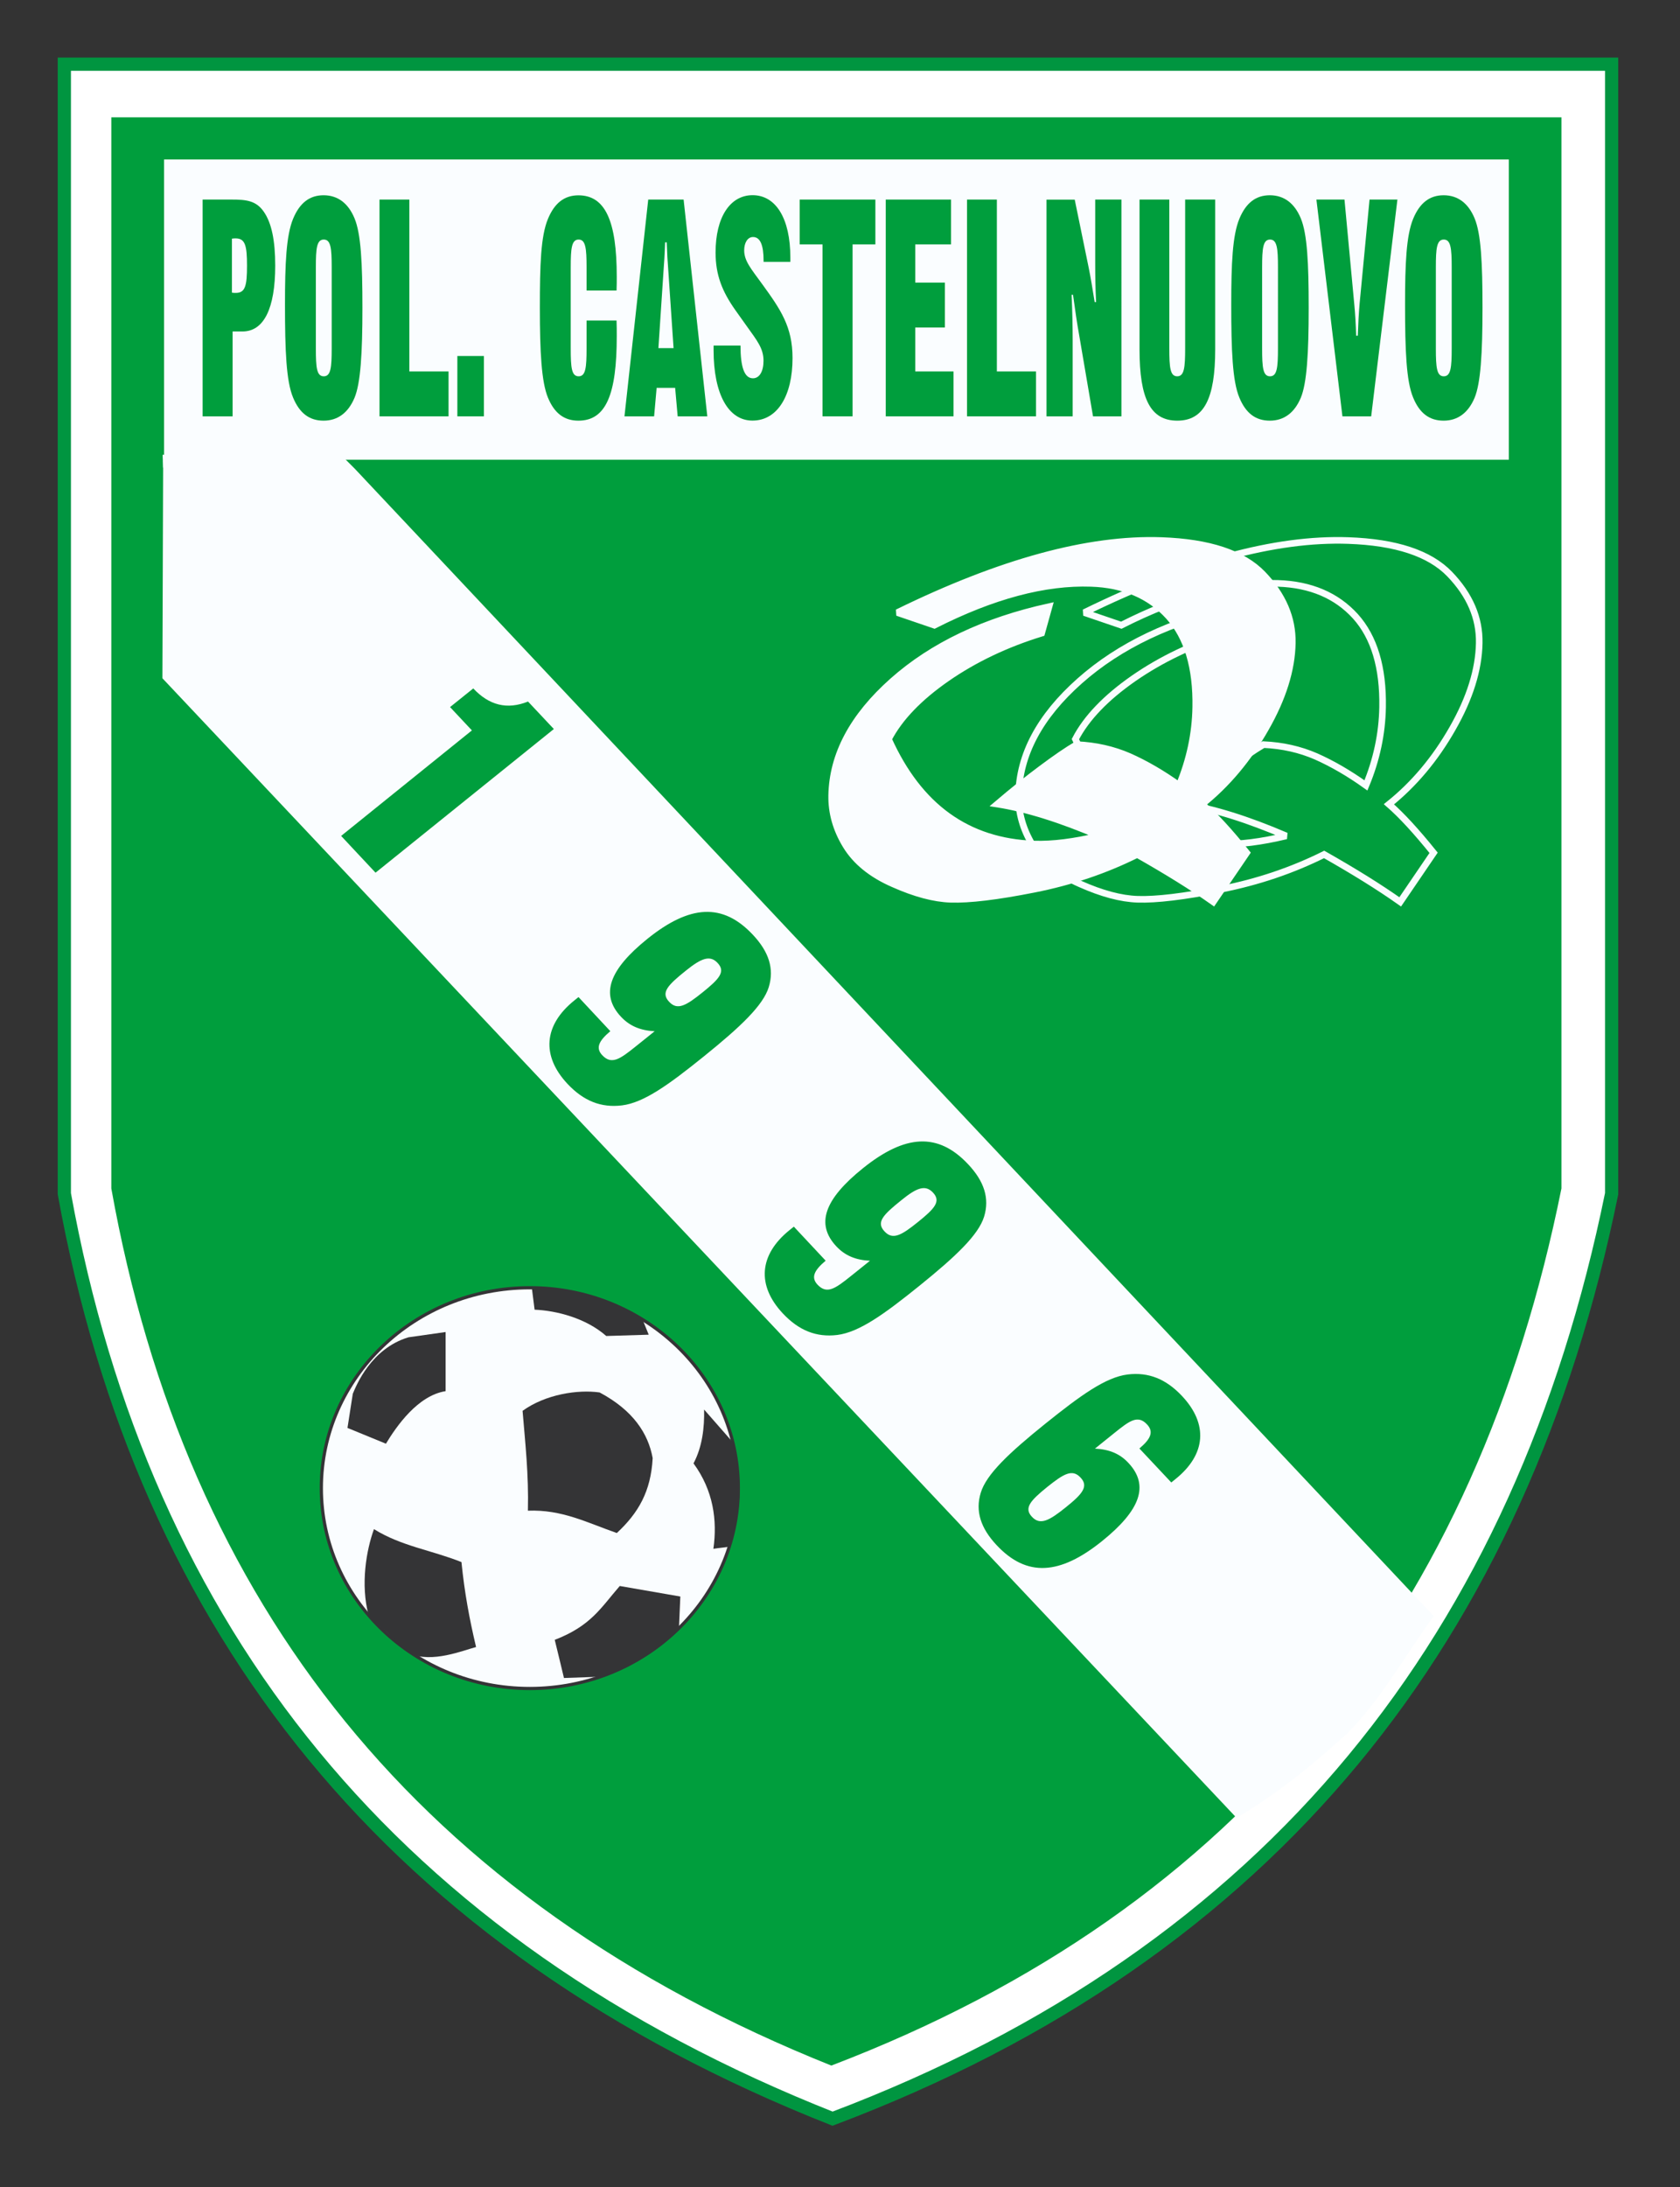 <?xml version="1.0" encoding="utf-8"?>
<!-- Generator: Adobe Illustrator 27.0.0, SVG Export Plug-In . SVG Version: 6.00 Build 0)  -->
<svg version="1.1" id="Livello_1" xmlns="http://www.w3.org/2000/svg" xmlns:xlink="http://www.w3.org/1999/xlink" x="0px" y="0px"
	 viewBox="0 0 246 320" style="enable-background:new 0 0 246 320;" xml:space="preserve">
<rect x="0" y="0" width="246" height="320" fill="#333333" stroke="none"/>
<style type="text/css">
	.st0{fill:#FFFFFF;}
	.st1{fill:none;stroke:#009540;stroke-width:1.935;stroke-miterlimit:2.613;}
	.st2{fill-rule:evenodd;clip-rule:evenodd;fill:#009E3D;}
	.st3{fill-rule:evenodd;clip-rule:evenodd;fill:#FAFDFF;}
	.st4{fill:none;stroke:#FAFDFF;stroke-width:0.209;stroke-miterlimit:2.613;}
	.st5{fill:#009E3D;}
	.st6{fill:none;stroke:#343436;stroke-width:0.473;stroke-miterlimit:2.613;}
	.st7{fill-rule:evenodd;clip-rule:evenodd;fill:#343436;}
	.st8{fill:none;stroke:#FAFDFF;stroke-width:0.968;stroke-miterlimit:2.613;}
	.st9{fill:#FAFDFF;}
</style>
<g>
	<path class="st0" d="M9.42,9.39h226.57v165.27C222.8,239.31,186.38,285.68,121.91,310C57.74,284.63,21.06,238.91,9.42,174.66V9.39"
		/>
	<path class="st1" d="M9.42,9.39h226.57v165.27C222.8,239.31,186.38,285.68,121.91,310C57.74,284.63,21.06,238.91,9.42,174.66V9.39z
		"/>
	<path class="st2" d="M16.31,17.17h212.33v156.72c-12.35,61.3-46.49,105.28-106.91,128.34c-60.15-24.06-94.52-67.41-105.43-128.34
		V17.17"/>
	<rect x="24.13" y="23.44" class="st3" width="196.7" height="43.72"/>
	<rect x="24.13" y="23.44" class="st4" width="196.7" height="43.72"/>
	<path class="st3" d="M197.39,253.53c-4.66,4.19-9.38,8.29-16.32,12.46L23.78,99.24l0.11-31.85L197.39,253.53"/>
	<path class="st3" d="M51.93,68.56l-1.46-1.46l-26.66-0.56l0.07,1.87L197.31,253.6c4.94-4.98,8.73-11.82,12.63-17.13L51.93,68.56"/>
	<path class="st5" d="M29.67,60.92h4.39V48.5h1.45c3.11,0,4.79-3.33,4.79-9.63c0-3.68-0.53-6.26-1.68-7.9
		c-1.13-1.64-2.63-1.77-4.71-1.77h-4.24V60.92 M33.96,34.92c0.21-0.04,0.37-0.04,0.55-0.04c1.39,0,1.66,1.06,1.66,3.99
		c0,2.97-0.26,3.99-1.66,3.99c-0.16,0-0.34,0-0.55-0.04V34.92z"/>
	<path class="st5" d="M48.57,50.98c0,2.8-0.13,4.08-1.16,4.08c-1.03,0-1.16-1.24-1.16-4.08V39.09c0-2.75,0.13-4.04,1.16-4.04
		c1.03,0,1.16,1.29,1.16,4.04V50.98 M47.38,61.55c2.08,0,3.61-1.16,4.53-3.34c0.89-2.13,1.16-6.48,1.16-13.18
		c0-6.52-0.21-10.82-1.16-13.09c-0.92-2.22-2.47-3.37-4.53-3.37c-2.05,0-3.5,1.11-4.47,3.46c-1,2.44-1.18,6.52-1.18,12.55
		c0,6.7,0.18,11.18,1.18,13.58C43.86,60.47,45.31,61.55,47.38,61.55z"/>
	<polyline class="st5" points="55.57,60.92 65.68,60.92 65.68,54.35 59.94,54.35 59.94,29.2 55.57,29.2 55.57,60.92 	"/>
	<rect x="66.97" y="52.09" class="st5" width="3.89" height="8.83"/>
	<path class="st5" d="M90.28,46.9h-4.39v4.08c0,2.8-0.13,4.08-1.16,4.08c-1.03,0-1.16-1.24-1.16-4.08V39.09
		c0-2.75,0.13-4.04,1.16-4.04c1.02,0,1.16,1.29,1.16,4.04v3.42h4.39c0.03-0.71,0.03-1.38,0.03-2.04c0-8.16-1.69-11.89-5.61-11.89
		c-2.05,0-3.5,1.11-4.47,3.46c-1.05,2.53-1.18,6.74-1.18,13c0,6.52,0.24,10.83,1.18,13.13c0.95,2.31,2.39,3.38,4.47,3.38
		c4.03,0,5.61-3.82,5.61-12.34C90.31,48.45,90.31,47.7,90.28,46.9"/>
	<path class="st5" d="M96.41,50.94l0.74-11.18c0.08-1.07,0.18-2.48,0.24-4.3h0.24c0.05,1.51,0.13,2.93,0.24,4.3l0.76,11.18H96.41
		 M91.44,60.92h4.34l0.37-4.17h2.71l0.37,4.17h4.34L100.1,29.2h-5.18L91.44,60.92z"/>
	<path class="st5" d="M104.49,50.58v0.66c0,6.43,2.16,10.3,5.69,10.3c3.66,0,5.87-3.64,5.87-9.15c0-4.57-1.74-7.1-4.45-10.83
		c-1.61-2.22-2.63-3.37-2.63-4.93c0-1.11,0.5-1.95,1.29-1.95c1.05,0,1.55,1.15,1.55,3.46v0.18h3.92v-0.62
		c0-5.72-2.11-9.14-5.53-9.14c-3.31,0-5.42,3.24-5.42,8.38c0,3.28,0.95,5.68,2.89,8.43l1.71,2.4c1.45,2.04,2.42,3.19,2.42,5.01
		c0,1.55-0.58,2.57-1.55,2.57c-1.24,0-1.82-1.6-1.82-4.79H104.49"/>
	<polyline class="st5" points="120.44,60.92 124.84,60.92 124.84,35.76 128.18,35.76 128.18,29.2 117.1,29.2 117.1,35.76 
		120.44,35.76 120.44,60.92 	"/>
	<polyline class="st5" points="129.7,60.92 139.62,60.92 139.62,54.35 134.02,54.35 134.02,47.92 138.36,47.92 138.36,41.35 
		134.02,41.35 134.02,35.76 139.26,35.76 139.26,29.2 129.7,29.2 129.7,60.92 	"/>
	<polyline class="st5" points="141.6,60.92 151.7,60.92 151.7,54.35 145.97,54.35 145.97,29.2 141.6,29.2 141.6,60.92 	"/>
	<path class="st5" d="M153.23,60.92h3.84V49.83c0-2.13-0.05-4.39-0.16-6.7h0.21c0.32,2.31,0.6,4.26,0.9,5.9l2.03,11.89h4.16V29.2
		h-3.84v9.32c0,1.82,0.03,3.73,0.13,5.68h-0.21c-0.32-2-0.6-3.68-0.87-5.01l-2.05-9.98h-4.13V60.92"/>
	<path class="st5" d="M166.86,29.2v21.92c0,7.23,1.6,10.43,5.53,10.43c3.92,0,5.55-3.25,5.55-10.43V29.2h-4.4v21.74
		c0,2.84-0.13,4.12-1.16,4.12c-1.03,0-1.16-1.24-1.16-4.12V29.2H166.86"/>
	<path class="st5" d="M187.13,50.98c0,2.8-0.13,4.08-1.16,4.08c-1.03,0-1.16-1.24-1.16-4.08V39.09c0-2.75,0.13-4.04,1.16-4.04
		c1.03,0,1.16,1.29,1.16,4.04V50.98 M185.94,61.55c2.08,0,3.61-1.16,4.53-3.34c0.89-2.13,1.16-6.48,1.16-13.18
		c0-6.52-0.21-10.82-1.16-13.09c-0.92-2.22-2.47-3.37-4.53-3.37c-2.05,0-3.5,1.11-4.47,3.46c-1,2.44-1.18,6.52-1.18,12.55
		c0,6.7,0.18,11.18,1.18,13.58C182.42,60.47,183.86,61.55,185.94,61.55z"/>
	<path class="st5" d="M196.57,60.92h4.21l3.84-31.72h-4.08l-1.45,15.17c-0.13,1.46-0.21,3.02-0.27,4.75h-0.24
		c-0.05-1.55-0.13-3.19-0.29-4.75l-1.42-15.17h-4.11L196.57,60.92"/>
	<path class="st5" d="M212.57,50.98c0,2.8-0.13,4.08-1.16,4.08c-1.02,0-1.16-1.24-1.16-4.08V39.09c0-2.75,0.13-4.04,1.16-4.04
		c1.03,0,1.16,1.29,1.16,4.04V50.98 M211.39,61.55c2.08,0,3.61-1.16,4.53-3.34c0.89-2.13,1.16-6.48,1.16-13.18
		c0-6.52-0.21-10.82-1.16-13.09c-0.92-2.22-2.47-3.37-4.53-3.37c-2.05,0-3.5,1.11-4.47,3.46c-1,2.44-1.18,6.52-1.18,12.55
		c0,6.7,0.18,11.18,1.18,13.58C207.86,60.47,209.31,61.55,211.39,61.55z"/>
	<path class="st5" d="M49.95,122.31l5.04,5.38l26.11-21.02l-3.78-4.02c-3.08,1.23-5.7,0.55-8.02-1.92l-3.4,2.73l3.2,3.41
		L49.95,122.31"/>
	<path class="st5" d="M84.71,145.89l-0.62,0.5c-4.49,3.61-4.83,8.11-0.99,12.2c2.35,2.5,4.91,3.52,7.96,3.15
		c3.22-0.39,6.88-3.04,12.03-7.19c5.37-4.33,8.66-7.45,9.48-10.12c0.82-2.68,0.02-5.17-2.34-7.67c-4.41-4.7-9.24-4.37-15.41,0.59
		c-5.62,4.52-6.96,8.15-3.88,11.43c1.27,1.35,2.83,2,4.92,2.11l-2.82,2.26c-2.27,1.82-3.49,2.69-4.86,1.24
		c-0.98-1.05-0.52-2.07,1.19-3.51L84.71,145.89 M105.07,140.89c1.21,1.28,0.27,2.33-2.18,4.3c-2.44,1.97-3.7,2.68-4.9,1.4
		c-1.28-1.35-0.23-2.43,2.48-4.6C102.7,140.2,103.96,139.71,105.07,140.89z"/>
	<path class="st5" d="M116.24,179.48l-0.62,0.5c-4.49,3.61-4.83,8.11-0.99,12.2c2.35,2.5,4.91,3.52,7.96,3.15
		c3.22-0.4,6.88-3.04,12.03-7.19c5.37-4.33,8.65-7.45,9.48-10.12c0.82-2.68,0.02-5.17-2.34-7.67c-4.41-4.7-9.24-4.37-15.41,0.59
		c-5.62,4.52-6.96,8.15-3.88,11.43c1.27,1.35,2.83,2,4.92,2.1l-2.82,2.26c-2.27,1.82-3.49,2.69-4.86,1.24
		c-0.98-1.05-0.52-2.07,1.19-3.51L116.24,179.48 M136.61,174.49c1.21,1.28,0.27,2.33-2.18,4.3c-2.44,1.97-3.7,2.68-4.9,1.4
		c-1.28-1.35-0.23-2.43,2.48-4.6C134.23,173.79,135.49,173.3,136.61,174.49z"/>
	<path class="st5" d="M153.32,217.59c2.48-1.99,3.7-2.68,4.9-1.4c1.21,1.28,0.31,2.38-2.15,4.35c-2.44,1.97-3.77,2.68-4.97,1.39
		C149.9,220.65,150.88,219.57,153.32,217.59 M160.33,211.96l2.81-2.26c2.26-1.82,3.46-2.73,4.82-1.28c0.98,1.05,0.6,2.07-1.12,3.52
		l4.67,4.97l0.62-0.5c4.49-3.61,4.79-8.07,0.95-12.15c-2.35-2.5-4.91-3.52-7.96-3.15c-3.22,0.4-6.88,3.05-12.04,7.19
		c-5.36,4.31-8.66,7.43-9.47,10.12c-0.82,2.67-0.02,5.17,2.33,7.67c4.41,4.7,9.25,4.37,15.42-0.59c5.62-4.52,6.96-8.15,3.88-11.44
		C163.98,212.7,162.42,212.06,160.33,211.96z"/>
	<path class="st3" d="M77.58,247.06c-16.86,0-30.53-13.13-30.53-29.32s13.67-29.32,30.53-29.32c16.86,0,30.53,13.13,30.53,29.32
		S94.44,247.06,77.58,247.06"/>
	<path class="st6" d="M77.58,247.06c-16.86,0-30.53-13.13-30.53-29.32s13.67-29.32,30.53-29.32c16.86,0,30.53,13.13,30.53,29.32
		S94.44,247.06,77.58,247.06z"/>
	<path class="st7" d="M51.66,203.93l-0.78,5c1.88,0.77,3.76,1.54,5.63,2.31c1.55-2.56,4.66-7.05,8.74-7.69v-8.65
		c-1.81,0.26-3.63,0.51-5.44,0.77C54.31,197.33,52.17,202.72,51.66,203.93"/>
	<path class="st7" d="M77.89,188.55l0.39,3.08c3.17,0.13,7.51,1.22,10.49,3.85l6.22-0.19c-0.26-0.64-0.52-1.28-0.78-1.92
		C91.1,190.79,85.66,188.61,77.89,188.55"/>
	<path class="st7" d="M76.52,206.43c0.39,4.74,0.91,9.29,0.78,14.61c4.99-0.19,8.61,1.73,13.02,3.27c3.17-2.95,4.99-6.09,5.25-10.96
		c-0.65-3.59-2.85-6.99-7.77-9.61C84.62,203.29,79.89,204,76.52,206.43"/>
	<path class="st7" d="M54.76,223.74c-1.1,3.01-2.01,8.07-0.78,12.63c2.01,1.86,4.01,3.72,6.02,5.58c3.3,1.41,7.77-0.45,9.71-0.96
		c-0.97-4.1-1.68-7.88-2.14-12.43C63.18,226.81,58.78,226.24,54.76,223.74"/>
	<path class="st7" d="M81.23,239.94c5.31-2.05,6.74-4.68,9.52-7.88l8.87,1.54l-0.2,4.62c-3.24,3.08-6.54,5.32-11.4,7.11l-5.44,0.19
		C82.14,243.65,81.68,241.8,81.23,239.94"/>
	<path class="st7" d="M103.1,206.24c0.06,2.63-0.26,5.45-1.55,7.88c2.91,3.97,3.5,8.33,2.91,12.5c0.78-0.13,1.62-0.19,2.4-0.32
		c1.04-3.14,2.4-8.33,0.46-15.25L103.1,206.24"/>
	<path class="st8" d="M164.19,91.48l-5.42-1.85c15.11-7.4,27.99-10.91,38.65-10.54c6.97,0.24,11.92,1.87,14.85,4.91
		c2.95,3.06,4.4,6.42,4.33,10.1c-0.07,3.88-1.37,8.05-3.91,12.49c-2.55,4.48-5.67,8.18-9.31,11.09c1.82,1.58,4,3.95,6.54,7.1
		l-4.89,7.18c-3.07-2.17-6.78-4.47-11.14-6.94c-4.68,2.33-9.71,4.03-15.09,5.09c-5.44,1.08-9.52,1.56-12.22,1.47
		c-2.44-0.08-5.25-0.83-8.41-2.24c-3.19-1.39-5.51-3.28-6.94-5.63c-1.43-2.34-2.12-4.78-2.08-7.31c0.11-5.98,3.09-11.57,8.94-16.76
		c5.85-5.19,13.48-8.81,22.89-10.88l-1.08,3.88c-5.19,1.59-9.83,3.8-13.89,6.61c-4.06,2.82-6.92,5.79-8.54,8.9
		c4.48,9.9,11.57,15.01,21.32,15.35c2.69,0.09,5.87-0.31,9.55-1.19c-5.69-2.44-10.68-3.99-14.95-4.66c2.26-1.92,4.42-3.65,6.47-5.18
		c2.05-1.53,3.77-2.71,5.15-3.52c2.8,0.13,5.36,0.71,7.7,1.73c2.41,1.07,4.85,2.49,7.3,4.24c1.56-3.74,2.37-7.55,2.44-11.44
		c0.1-5.81-1.23-10.25-3.98-13.3c-2.77-3.05-6.55-4.66-11.34-4.82C180.35,85.12,172.72,87.16,164.19,91.48z"/>
	<path class="st9" d="M136.82,91.48l-5.42-1.85c15.11-7.4,27.99-10.91,38.65-10.54c6.97,0.24,11.92,1.87,14.85,4.91
		c2.95,3.06,4.4,6.42,4.33,10.1c-0.07,3.88-1.37,8.05-3.91,12.49c-2.55,4.48-5.67,8.18-9.31,11.09c1.82,1.58,4,3.95,6.54,7.1
		l-4.89,7.18c-3.07-2.17-6.78-4.47-11.14-6.94c-4.68,2.33-9.71,4.03-15.09,5.09c-5.44,1.08-9.52,1.56-12.22,1.47
		c-2.44-0.08-5.25-0.83-8.41-2.24c-3.19-1.39-5.51-3.28-6.94-5.63c-1.43-2.34-2.12-4.78-2.08-7.31c0.11-5.98,3.09-11.57,8.94-16.76
		c5.85-5.19,13.48-8.81,22.89-10.88l-1.08,3.88c-5.19,1.59-9.83,3.8-13.89,6.61c-4.06,2.82-6.92,5.79-8.54,8.9
		c4.47,9.9,11.57,15.01,21.32,15.35c2.69,0.09,5.87-0.31,9.55-1.19c-5.69-2.44-10.68-3.99-14.95-4.66c2.26-1.92,4.42-3.65,6.48-5.18
		c2.05-1.53,3.77-2.71,5.15-3.52c2.8,0.13,5.36,0.71,7.7,1.73c2.41,1.07,4.85,2.49,7.3,4.24c1.56-3.74,2.37-7.55,2.44-11.44
		c0.1-5.81-1.23-10.25-3.98-13.3c-2.77-3.05-6.55-4.66-11.33-4.82C152.98,85.12,145.35,87.16,136.82,91.48"/>
	<path class="st8" d="M136.82,91.48l-5.42-1.85c15.11-7.4,27.99-10.91,38.65-10.54c6.97,0.24,11.92,1.87,14.85,4.91
		c2.95,3.06,4.4,6.42,4.33,10.1c-0.07,3.88-1.37,8.05-3.91,12.49c-2.55,4.48-5.67,8.18-9.31,11.09c1.82,1.58,4,3.95,6.54,7.1
		l-4.89,7.18c-3.07-2.17-6.78-4.47-11.14-6.94c-4.68,2.33-9.71,4.03-15.09,5.09c-5.44,1.08-9.52,1.56-12.22,1.47
		c-2.44-0.08-5.25-0.83-8.41-2.24c-3.19-1.39-5.51-3.28-6.94-5.63c-1.43-2.34-2.12-4.78-2.08-7.31c0.11-5.98,3.09-11.57,8.94-16.76
		c5.85-5.19,13.48-8.81,22.89-10.88l-1.08,3.88c-5.19,1.59-9.83,3.8-13.89,6.61c-4.06,2.82-6.92,5.79-8.54,8.9
		c4.47,9.9,11.57,15.01,21.32,15.35c2.69,0.09,5.87-0.31,9.55-1.19c-5.69-2.44-10.68-3.99-14.95-4.66c2.26-1.92,4.42-3.65,6.48-5.18
		c2.05-1.53,3.77-2.71,5.15-3.52c2.8,0.13,5.36,0.71,7.7,1.73c2.41,1.07,4.85,2.49,7.3,4.24c1.56-3.74,2.37-7.55,2.44-11.44
		c0.1-5.81-1.23-10.25-3.98-13.3c-2.77-3.05-6.55-4.66-11.33-4.82C152.98,85.12,145.35,87.16,136.82,91.48z"/>
</g>
</svg>
